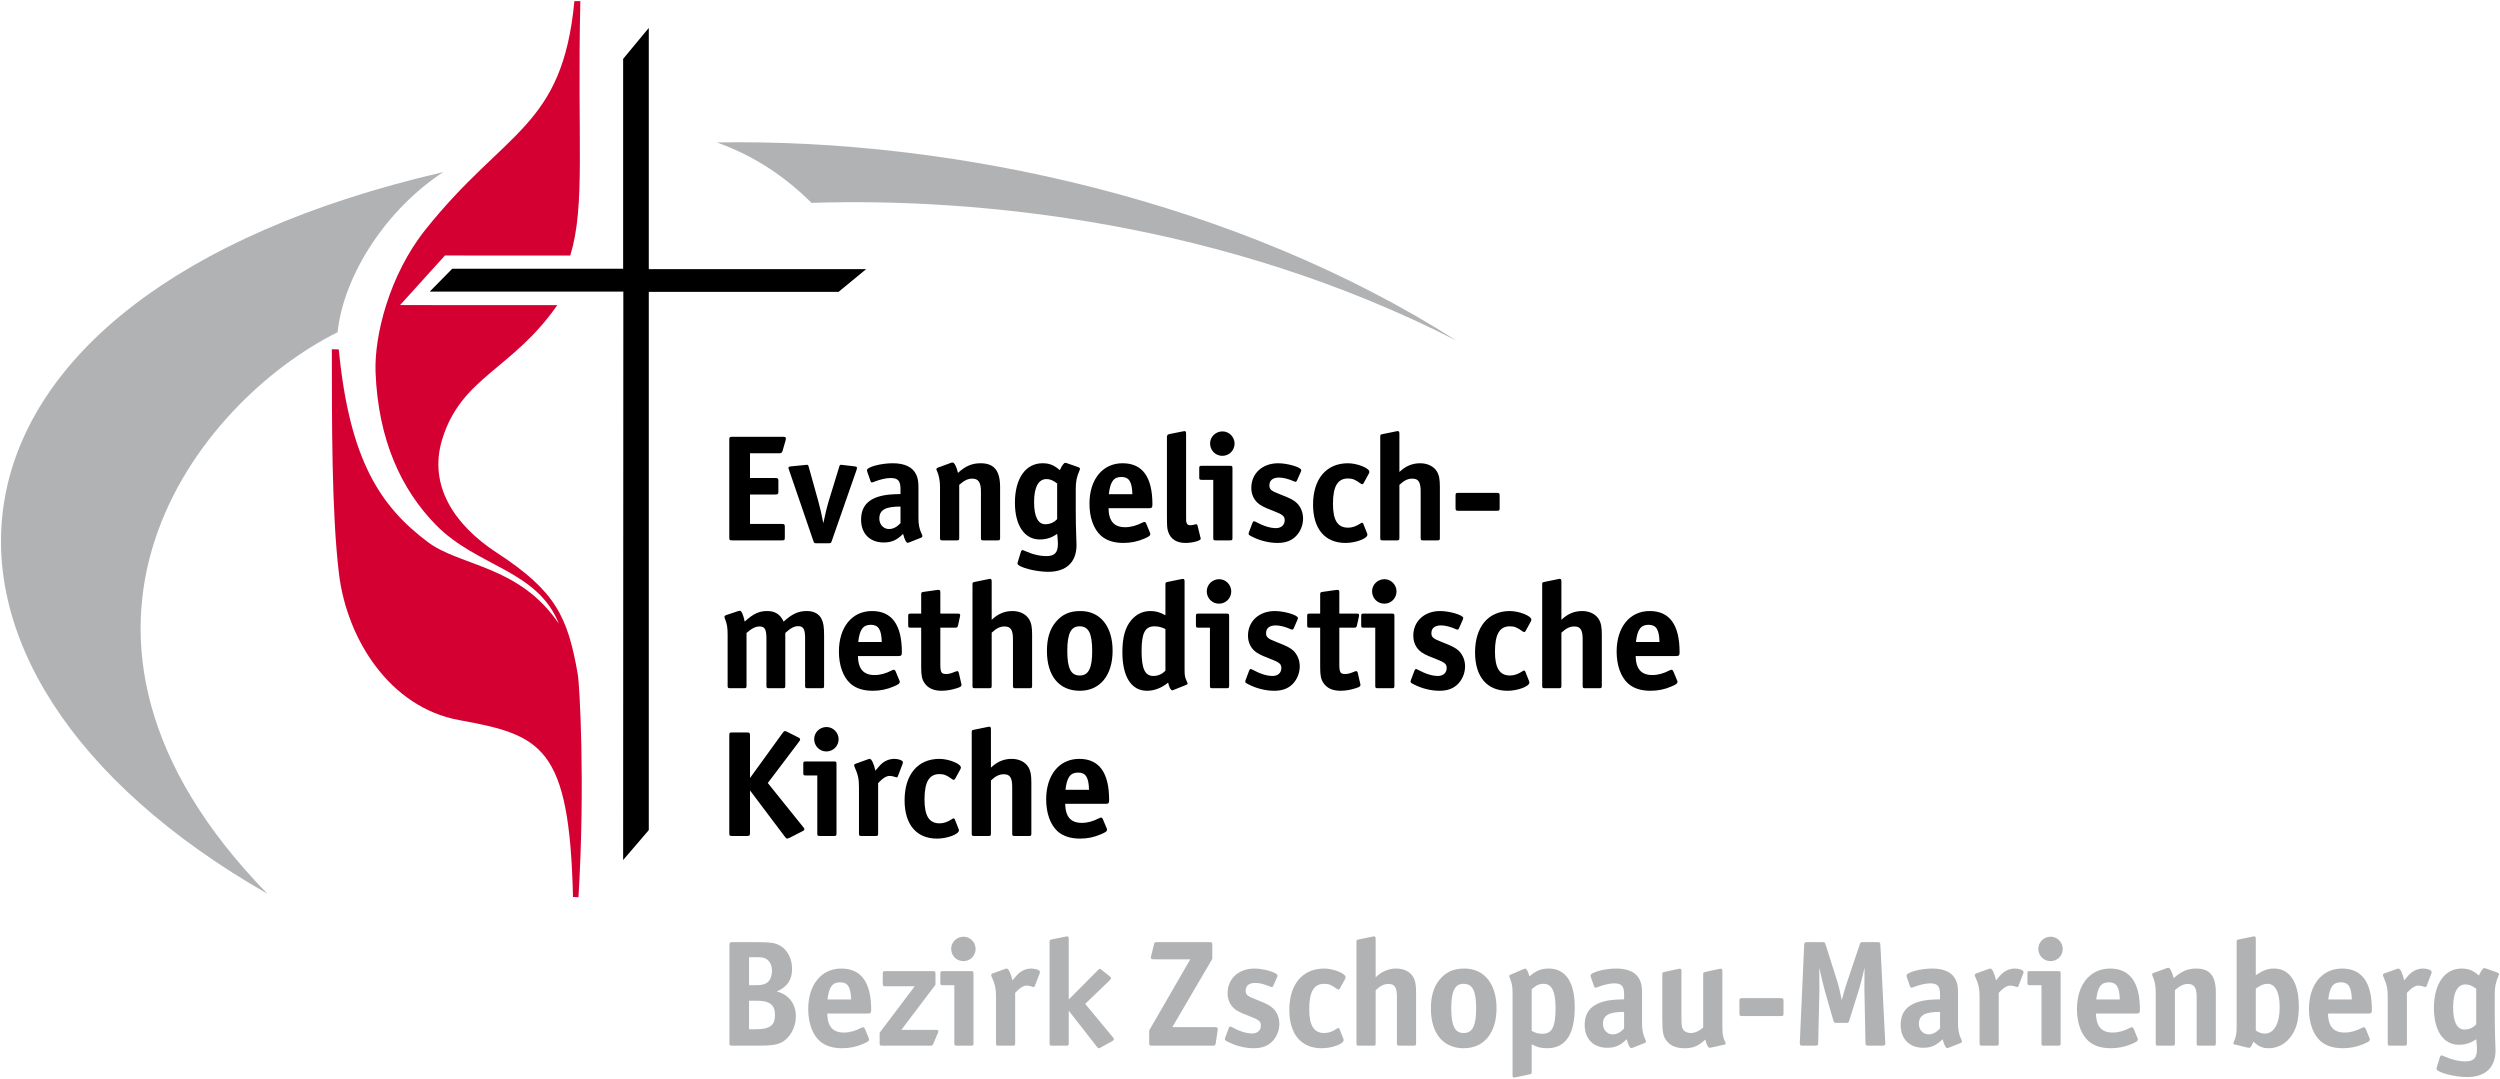 <svg xmlns="http://www.w3.org/2000/svg" width="496px" height="214px" viewBox="0 0 4960 2140">
  <path fill="#B1B2B4" fill-rule="nonzero" d="M1579 2016.5c0,-24.8 -13.8,-43.1 -37.8,-49.4 21.3,-9.5 30.3,-23.3 30.3,-45.2 0,-18.3 -8.1,-35.3 -21,-44 -10.2,-6.9 -19.8,-8.7 -48.5,-8.7l-48.5 0c-5.4,0 -6.3,0.9 -6.3,6.3l0 192.9c0,5.6 0.6,6.2 6.3,6.2l50.9 0c24.8,0 35.9,-1.5 45.5,-6.2 17.1,-8.4 29.1,-29.7 29.1,-51.9zm-47.4 -90.4c0,10.2 -3.6,18.9 -9.5,23.4 -5.4,3.9 -11.1,5.1 -23.4,5.1l-12.6 0 0 -55.5 15.9 0c9.3,0 13.8,0.9 18,3.3 7.5,4.5 11.6,12.9 11.6,23.7zm6 88c0,20.1 -10.5,27.9 -37.4,27.9l-14.1 0 0 -56.6 14.7 0c26.7,0 36.8,8.1 36.8,28.7z"/>
  <path id="_1" fill="#B1B2B4" fill-rule="nonzero" d="M1728.4 2003.4c0,-54.5 -19.8,-81.8 -59.3,-81.8 -39.5,0 -65.6,32.1 -65.6,80.3 0,27.2 8.1,50 22.5,63.2 10.5,9.5 25.4,14.6 44.6,14.6 14.7,0 28.1,-2.7 41.3,-8.4 9.9,-4.1 12.3,-5.9 12.3,-9.2 0,-1.2 0,-1.5 -0.9,-3.3l-7.5 -18c-0.9,-1.8 -1.8,-2.7 -3.3,-2.7 -0.9,0 -2.4,0.3 -3.9,1.2 -11.4,6 -23,9.3 -34.1,9.3 -22.2,0 -32.7,-12 -33.2,-37.7l80.5 0c5.4,0 6.6,-1.5 6.6,-7.5zm-39.8 -20.4l-46.8 0c2.7,-24.6 9.6,-34.1 24.9,-34.1 15.3,0 21.3,9.3 21.9,34.1z"/>
  <path id="_2" fill="#B1B2B4" fill-rule="nonzero" d="M1861.7 2046.2c0,-2.1 -1.5,-3 -4.8,-3l-68.6 0 67.7 -89.5 0 -21.9c0,-4.2 -0.9,-5.1 -5.1,-5.1l-94.4 0c-4.4,0 -5.1,0.6 -5.1,5.1l0 19.8c0,4.5 0.7,5.1 5.1,5.1l58.4 0 -69.7 92.2 0 20.7c0,4.4 0.6,5 5.1,5l95.8 0c3.3,0 4.5,-0.9 5.7,-3.9l9 -21.2c0.6,-1.5 0.9,-2.4 0.9,-3.3z"/>
  <path id="_3" fill="#B1B2B4" fill-rule="nonzero" d="M1935.6 1882.7c0,-13.2 -10.7,-24.3 -23.9,-24.3 -13.5,0 -24.6,10.8 -24.6,24 0,13.8 10.8,24.5 24.3,24.5 13.5,0 24.2,-10.7 24.2,-24.2zm-4.2 186.9l0 -137.8c0,-4.5 -0.6,-5.1 -5,-5.1l-55.8 0c-4.4,0 -5,0.6 -5,5.1l0 17.7c0,4.5 0.6,5.1 5,5.1l22.8 0 0 115c0,4.4 0.6,5 5.1,5l27.9 0c4.4,0 5,-0.6 5,-5z"/>
  <path id="_4" fill="#B1B2B4" fill-rule="nonzero" d="M2063.2 1928.2c0,-3.3 -8.1,-6.6 -17.1,-6.6 -10.1,0 -19.7,4.2 -27.2,11.7 -3,3 -3.9,4.5 -10.2,11.7 -3.3,-14.4 -7.8,-23.4 -11.4,-23.4 -1.2,0 -1.2,0 -3.6,0.9l-24.2 8.7c-1.8,0.6 -3,1.8 -3,3 0,0.9 0.3,1.8 0.6,2.7 7.2,16.2 9,24.5 9,41.6l0 91.1c0,4.4 0.6,5 5,5l27.9 0c4.5,0 5.1,-0.6 5.1,-5l0 -99.8c9,-9.9 16.5,-14.4 22.8,-14.4 3.6,0 7.7,0.9 11.9,2.4 0.9,0.4 1.5,0.6 2.1,0.6 0.9,0 1.8,-0.8 2.4,-2.6l9.3 -24.3c0.3,-1.2 0.6,-2.4 0.6,-3.3z"/>
  <path id="_5" fill="#B1B2B4" fill-rule="nonzero" d="M2210 2061.8c0,-0.9 -0.7,-2.4 -1.8,-3.6l-55.2 -66.5 49.2 -47.3c1.5,-1.5 2.1,-2.7 2.1,-3.6 0,-1.2 -0.9,-2.4 -2.4,-3.6l-16.2 -12.9c-2.4,-2.1 -2.4,-2.1 -3.6,-2.1 -1.2,0 -1.2,0 -3.6,2.4l-58.1 58.4 0 -120.1c0,-3.6 -0.9,-5.1 -3,-5.1l-2.7 0.3 -27.8 5.7c-4.2,0.9 -4.5,1.5 -4.5,5.4l0 200.4c0,4.4 0.6,5 5.1,5l27.8 0c4.5,0 5.1,-0.6 5.1,-5l0 -64.4 56 71.8c1.5,2.1 2.4,2.7 3.9,2.7 0.9,0 0.9,0 3,-1.2l23.7 -13.1c2.1,-1.2 3,-2.4 3,-3.6z"/>
  <path id="_6" fill="#B1B2B4" fill-rule="nonzero" d="M2416 2041.4c0,-2.7 -1.8,-3.6 -6.3,-3.6l-83.8 0 79.3 -135.4 0 -26.9c0,-5.7 -0.6,-6.3 -6.3,-6.3l-103 0c-4.8,0 -5.4,0.3 -6.6,5.1l-5.4 22.2c-0.6,2.6 -0.6,3 -0.6,3.5 0,2.4 1.8,3.3 6,3.3l72.2 0 -81.5 141.1 0 24c0,5.6 0.6,6.2 6.3,6.2l119.2 0c5.1,0 6,-0.6 6.6,-5.6l3.6 -24.6c0,-1.8 0.3,-3 0.3,-3z"/>
  <path id="_7" fill="#B1B2B4" fill-rule="nonzero" d="M2538.2 2031.2c0,-12 -4.5,-22.7 -12.3,-30.5 -6.3,-6 -12.6,-9.3 -34.7,-18 -16.5,-6.3 -19.8,-9.3 -19.8,-17.4 0,-9.9 6.9,-15.2 19.2,-15.2 8.3,0 18.8,2.7 30.2,7.7 0.9,0.4 1.8,0.6 2.4,0.6 1.2,0 2.1,-0.8 3,-2.6l7.5 -17.1c0.6,-1.2 0.9,-2.4 0.9,-3.3 0,-5.7 -27,-13.8 -45.8,-13.8 -31.2,0 -53.3,20.1 -53.3,48.8 0,11.7 4.2,21.9 11.9,29.4 5.4,5.1 12,9 31.2,16.1 19.4,7.5 23,10.5 23,18.9 0,9.3 -6.8,15.6 -17.3,15.6 -11.4,0 -24.9,-4.2 -40.8,-12.9 -1.2,-0.6 -2.1,-0.9 -2.7,-0.9 -1.1,0 -2,0.9 -2.9,3l-6.9 18.3c-0.6,1.8 -0.9,2.4 -0.9,3.6 0,2.1 1.2,3 6.6,5.7 15.5,8 34.1,12.5 50.9,12.5 15.8,0 27.8,-4.5 36.8,-13.7 8.7,-9 13.8,-21.9 13.8,-34.8z"/>
  <path id="_8" fill="#B1B2B4" fill-rule="nonzero" d="M2669.7 1938.7c0,-7.5 -24.3,-17.1 -42.6,-17.1 -42.8,0 -69.1,31.2 -69.1,82.1 0,48.2 23.6,76 64.3,76 20.4,0 43.5,-8.6 43.5,-16.1 0,-1.2 0,-1.2 -0.9,-3.6l-7.2 -18.3c-0.6,-1.2 -1.5,-2.1 -2.4,-2.1 -0.9,0 -2.1,0.6 -3.3,1.5 -8.7,5.7 -16.2,8.4 -24.6,8.4 -20.6,0 -29.9,-14.7 -29.9,-47.3 0,-34.8 9.3,-50.3 29.6,-50.3 9,0 14.4,2.1 25.5,10.1 1.2,0.9 2.1,1.2 3,1.2 0.9,0 2.1,-0.9 2.7,-2.1l10.5 -19.1c0.6,-1.2 0.9,-2.4 0.9,-3.3z"/>
  <path id="_9" fill="#B1B2B4" fill-rule="nonzero" d="M2809.5 2069.6l0 -101c0,-15.2 -1.5,-23.3 -6,-30.8 -6.3,-10.2 -18.5,-16.2 -32.9,-16.2 -15.9,0 -29.1,5.7 -41.3,17.4l0 -76.1c0,-3.6 -0.9,-5.1 -3,-5.1 -0.6,0 -1.8,0 -2.7,0.3l-27.9 5.7c-4.2,0.9 -4.5,1.2 -4.5,5.4l0 200.4c0,4.4 0.6,5 5.1,5l27.9 0c4.5,0 5.1,-0.6 5.1,-5l0 -105.2c9.8,-9 16.7,-12.2 25.7,-12.2 12,0 16.5,6.9 16.5,25.1l0 92.3c0,4.4 0.6,5 5.1,5l27.8 0c4.5,0 5.1,-0.6 5.1,-5z"/>
  <path id="_10" fill="#B1B2B4" fill-rule="nonzero" d="M2969.1 2000.4c0,-48.5 -24.5,-78.8 -63.7,-78.8 -21.6,0 -36.3,6.6 -49.2,21.9 -11.6,14.1 -17.3,32.6 -17.3,57.2 0,49.7 24.2,79 65.2,79 40.2,0 65,-30.5 65,-79.3zm-40.4 0.6c0,34.1 -7.2,48.5 -24.8,48.5 -17.4,0 -24.6,-14.1 -24.6,-48.8 0,-34.5 7.2,-48.8 24.3,-48.8 17.9,0 25.1,13.7 25.1,49.1z"/>
  <path id="_11" fill="#B1B2B4" fill-rule="nonzero" d="M3124.3 1998.3c0,-49.7 -18,-76.7 -51.8,-76.7 -14.7,0 -25.8,4.5 -38.1,15.6 -2.4,-9.3 -5.7,-15.6 -8.4,-15.6 -0.6,0 -1.5,0.3 -2.7,0.9l-26 11.1c-2.4,0.9 -3,1.5 -3,2.7 0,0.6 0.3,1.5 0.6,2.4 4.5,11.1 6,18 6,29.6l0 164.7c0,3.6 0.6,4.8 2.7,4.8l3 -0.3 27.8 -5.9c4.2,-0.9 4.5,-1.3 4.5,-5.4l0 -54.2c10.5,5.6 18.6,7.7 30.6,7.7 36.5,0 54.8,-27.2 54.8,-81.4zm-38.1 1.2c0,38.3 -6.8,51.5 -26.3,51.5 -8.1,0 -13.2,-1.5 -21,-5.7l0 -82.7c8.7,-7.7 15,-10.7 23.4,-10.7 16.4,0 23.9,14.6 23.9,47.6z"/>
  <path id="_12" fill="#B1B2B4" fill-rule="nonzero" d="M3265.6 2066.3c0,-0.9 -0.3,-2.1 -0.9,-3.3 -5.1,-10.5 -6.9,-19.2 -6.9,-32.4l0 -61.1c0,-11.3 -1.2,-18.5 -4.2,-24.8 -6.8,-15.3 -23,-23.1 -46.7,-23.1 -23.9,0 -51.2,7.5 -51.2,13.8 0,0.9 0.3,2.4 0.6,3.3l6.3 18c0.6,2 1.5,2.9 3,2.9 0.9,0 2.1,-0.3 3.3,-0.9 13.2,-5 24.5,-7.7 33.5,-7.7 15,0 19.8,5.3 19.8,22.4l0 9.3c-16.5,0.3 -25.8,1.2 -33.5,2.7 -30.3,6 -44.7,21.6 -44.7,48.2 0,27.6 17.4,45.2 45,45.2 15.5,0 26.3,-4.8 38.3,-17 3.3,11.9 6.3,17.6 9,17.6 0.9,0 2.7,-0.3 3.6,-0.9l23.3 -9.2c1.5,-0.6 2.4,-1.8 2.4,-3zm-43.4 -25.8c-7.2,7.8 -14.7,11.7 -22.8,11.7 -10.7,0 -19.1,-9 -19.1,-20.7 0,-17.4 12,-23.9 41.9,-23.9l0 32.9z"/>
  <path id="_13" fill="#B1B2B4" fill-rule="nonzero" d="M3423.8 2070.2c0,-0.6 -0.3,-1.8 -0.9,-2.7 -4.5,-9 -5.7,-15.9 -5.7,-30.6l0 -110.2c0,-3.3 -0.9,-4.8 -2.7,-4.8l-3 0.3 -27.9 6c-4.2,0.9 -4.5,1.2 -4.5,5.4l0 105.1c-8.9,7.5 -16.4,10.8 -24.8,10.8 -6.9,0 -12.9,-3 -15.6,-8.1 -2.1,-3.9 -2.7,-8.4 -2.7,-21.9l0 -92.8c0,-3.6 -0.9,-4.8 -3.3,-4.8 -0.6,0 -1.8,0 -2.4,0.3l-27.8 6c-4.2,0.9 -4.5,1.2 -4.5,5.4l0 87.7c0,27.6 1.8,36.3 10.2,45.6 7.1,8.3 18.8,12.8 33.8,12.8 17.1,0 27.9,-4.5 41.3,-17.3 2.4,10.4 5.7,16.4 9,16.4 0.9,0 0.9,0 3.3,-0.6l25.2 -5.6c2.1,-0.6 3,-1.3 3,-2.4z"/>
  <path id="_14" fill="#B1B2B4" fill-rule="nonzero" d="M3538.5 2010l0 -23.7c0,-5.1 -0.9,-6 -6.3,-6l-74.9 0c-5.7,0 -6.3,0.6 -6.3,6l0 23.7c0,5.4 0.9,5.9 6.3,5.9l74.9 0c5.7,0 6.3,-0.5 6.3,-5.9z"/>
  <path id="_15" fill="#B1B2B4" fill-rule="nonzero" d="M3740.6 2070.7l-0.3 -2.3 -9.6 -193.2c-0.3,-5.1 -0.9,-6 -6.3,-6l-28.1 0c-4.8,0 -5.1,0.3 -6.6,4.8l-25.4 75.5c-3.3,9.8 -5.1,15.5 -10.2,34.7 -2.7,-13.2 -6.3,-29 -8.1,-34.4l-24 -75.8c-1.5,-4.5 -2.1,-4.8 -6.6,-4.8l-29.6 0c-5.1,0 -6,0.9 -6.3,6l-8.7 193.2 0 1.8c0,3.3 1.5,4.4 6,4.4l24.3 0c5.3,0 6.2,-0.9 6.2,-5.9l2.4 -101.9 0 -4.8 -0.3 -42.2c3.3,15.6 9.3,39.8 11.1,46.1l16.8 58.4c1.5,4.8 1.8,5.1 6.6,5.1l18.3 0c5,0 5.4,-0.3 6.8,-4.8l19.2 -61.4c3,-9.5 6.6,-23.6 11.1,-43.4 -0.3,17.1 -0.3,26.4 -0.3,33l0 10.1 2.1 105.8c0,5 0.9,5.9 6.3,5.9l26.9 0c4.8,0 6.3,-1.1 6.3,-3.9z"/>
  <path id="_16" fill="#B1B2B4" fill-rule="nonzero" d="M3892.5 2066.3c0,-0.9 -0.3,-2.1 -0.9,-3.3 -5.1,-10.5 -6.9,-19.2 -6.9,-32.4l0 -61.1c0,-11.3 -1.2,-18.5 -4.2,-24.8 -6.9,-15.3 -23.1,-23.1 -46.7,-23.1 -24,0 -51.2,7.5 -51.2,13.8 0,0.9 0.3,2.4 0.5,3.3l6.3 18c0.6,2 1.5,2.9 3,2.9 0.9,0 2.1,-0.3 3.3,-0.9 13.2,-5 24.6,-7.7 33.6,-7.7 14.9,0 19.7,5.3 19.7,22.4l0 9.3c-16.4,0.3 -25.7,1.2 -33.5,2.7 -30.2,6 -44.6,21.6 -44.6,48.2 0,27.6 17.3,45.2 44.9,45.2 15.6,0 26.3,-4.8 38.3,-17 3.3,11.9 6.3,17.6 9,17.6 0.9,0 2.7,-0.3 3.6,-0.9l23.4 -9.2c1.5,-0.6 2.4,-1.8 2.4,-3zm-43.5 -25.8c-7.2,7.8 -14.6,11.7 -22.7,11.7 -10.8,0 -19.2,-9 -19.2,-20.7 0,-17.4 12,-23.9 41.9,-23.9l0 32.9z"/>
  <path id="_17" fill="#B1B2B4" fill-rule="nonzero" d="M4014.7 1928.2c0,-3.3 -8.1,-6.6 -17.1,-6.6 -10.2,0 -19.8,4.2 -27.3,11.7 -3,3 -3.9,4.5 -10.2,11.7 -3.2,-14.4 -7.7,-23.4 -11.3,-23.4 -1.2,0 -1.2,0 -3.6,0.9l-24.3 8.7c-1.8,0.6 -3,1.8 -3,3 0,0.9 0.3,1.8 0.6,2.7 7.2,16.2 9,24.5 9,41.6l0 91.1c0,4.4 0.6,5 5.1,5l27.9 0c4.4,0 5,-0.6 5,-5l0 -99.8c9,-9.9 16.5,-14.4 22.8,-14.4 3.6,0 7.8,0.9 12,2.4 0.9,0.4 1.5,0.6 2.1,0.6 0.9,0 1.8,-0.8 2.4,-2.6l9.3 -24.3c0.3,-1.2 0.6,-2.4 0.6,-3.3z"/>
  <path id="_18" fill="#B1B2B4" fill-rule="nonzero" d="M4092.5 1882.7c0,-13.2 -10.8,-24.3 -23.9,-24.3 -13.5,0 -24.6,10.8 -24.6,24 0,13.8 10.8,24.5 24.3,24.5 13.4,0 24.2,-10.7 24.2,-24.2zm-4.2 186.9l0 -137.8c0,-4.5 -0.6,-5.1 -5.1,-5.1l-55.7 0c-4.5,0 -5.1,0.6 -5.1,5.1l0 17.7c0,4.5 0.6,5.1 5.1,5.1l22.8 0 0 115c0,4.4 0.6,5 5.1,5l27.8 0c4.5,0 5.1,-0.6 5.1,-5z"/>
  <path id="_19" fill="#B1B2B4" fill-rule="nonzero" d="M4245.6 2003.4c0,-54.5 -19.8,-81.8 -59.3,-81.8 -39.6,0 -65.6,32.1 -65.6,80.3 0,27.2 8.1,50 22.4,63.2 10.5,9.5 25.5,14.6 44.6,14.6 14.7,0 28.2,-2.7 41.4,-8.4 9.9,-4.1 12.3,-5.9 12.3,-9.2 0,-1.2 0,-1.5 -0.9,-3.3l-7.5 -18c-0.9,-1.8 -1.8,-2.7 -3.3,-2.7 -0.9,0 -2.4,0.3 -3.9,1.2 -11.4,6 -23.1,9.3 -34.2,9.3 -22.1,0 -32.6,-12 -33.2,-37.7l80.6 0c5.4,0 6.6,-1.5 6.6,-7.5zm-39.9 -20.4l-46.7 0c2.7,-24.6 9.6,-34.1 24.9,-34.1 15.2,0 21.2,9.3 21.8,34.1z"/>
  <path id="_20" fill="#B1B2B4" fill-rule="nonzero" d="M4396.2 2069.6l0 -100.7c0,-32.6 -12,-47.3 -38.6,-47.3 -17.1,0 -30,5.4 -45,19.2 -3.3,-13.2 -7.2,-20.7 -10.7,-20.7 -0.6,0 -2.1,0.3 -3,0.6l-26.7 9.9c-1.5,0.6 -2.4,1.8 -2.4,2.7 0,0.9 0.3,1.8 0.9,3 4.2,9 6.3,19.8 6.3,32.6l0 100.7c0,4.4 0.6,5 5.1,5l27.8 0c4.5,0 5.1,-0.6 5.1,-5l0 -105.2c10.5,-9 17.4,-12.2 26.1,-12.2 12,0 17.1,7.4 17.1,25.1l0 92.3c0,4.4 0.6,5 5,5l27.9 0c4.5,0 5.1,-0.6 5.1,-5z"/>
  <path id="_21" fill="#B1B2B4" fill-rule="nonzero" d="M4560.9 1996.8c0,-47.6 -18,-75.2 -49.1,-75.2 -12.6,0 -22.2,3.6 -36.3,13.2l0 -71.9c0,-3.6 -0.9,-5.1 -2.9,-5.1 -0.6,0 -1.8,0 -2.7,0.3l-27.9 5.7c-4.2,0.9 -4.5,1.5 -4.5,5.4l0 166.5c0,15.3 -1.2,21.6 -5.7,31.5 -0.6,1.2 -0.9,2.1 -0.9,2.6 0,1.3 0.9,2.2 2.7,2.4l24.3 6c3,0.6 3,0.6 4.2,0.6 3,0 4.5,-2.1 8.7,-12.2 10.4,9.8 18.2,13.1 30.5,13.1 16.5,0 31.8,-7.7 42.5,-21.5 12,-15 17.1,-33.9 17.1,-61.4zm-38 1.8c0,32.3 -11.4,52.1 -29.7,52.1 -6,0 -12,-2.1 -17.7,-6.3l0 -83c9.9,-7.1 15.9,-9.5 23.1,-9.5 15.6,0 24.3,16.4 24.3,46.7z"/>
  <path id="_22" fill="#B1B2B4" fill-rule="nonzero" d="M4705.8 2003.4c0,-54.5 -19.7,-81.8 -59.2,-81.8 -39.6,0 -65.6,32.1 -65.6,80.3 0,27.2 8.1,50 22.4,63.2 10.5,9.5 25.5,14.6 44.6,14.6 14.7,0 28.2,-2.7 41.4,-8.4 9.9,-4.1 12.3,-5.9 12.3,-9.2 0,-1.2 0,-1.5 -0.9,-3.3l-7.5 -18c-0.9,-1.8 -1.8,-2.7 -3.3,-2.7 -0.9,0 -2.4,0.3 -3.9,1.2 -11.4,6 -23.1,9.3 -34.2,9.3 -22.1,0 -32.6,-12 -33.2,-37.7l80.6 0c5.4,0 6.5,-1.5 6.5,-7.5zm-39.8 -20.4l-46.7 0c2.7,-24.6 9.6,-34.1 24.9,-34.1 15.2,0 21.2,9.3 21.8,34.1z"/>
  <path id="_23" fill="#B1B2B4" fill-rule="nonzero" d="M4824.4 1928.2c0,-3.3 -8,-6.6 -17,-6.6 -10.2,0 -19.8,4.2 -27.3,11.7 -3,3 -3.9,4.5 -10.2,11.7 -3.3,-14.4 -7.7,-23.4 -11.3,-23.4 -1.2,0 -1.2,0 -3.6,0.9l-24.3 8.7c-1.8,0.6 -3,1.8 -3,3 0,0.9 0.3,1.8 0.6,2.7 7.2,16.2 9,24.5 9,41.6l0 91.1c0,4.4 0.6,5 5.1,5l27.8 0c4.5,0 5.1,-0.6 5.1,-5l0 -99.8c9,-9.9 16.5,-14.4 22.8,-14.4 3.6,0 7.8,0.9 12,2.4 0.9,0.4 1.5,0.6 2.1,0.6 0.9,0 1.8,-0.8 2.4,-2.6l9.2 -24.3c0.3,-1.2 0.6,-2.4 0.6,-3.3z"/>
  <path id="_24" fill="#B1B2B4" fill-rule="nonzero" d="M4958 1932.7c0,-1.2 -0.9,-2.1 -2.7,-3l-23.6 -8.4c-0.6,-0.3 -2.1,-0.6 -3,-0.6 -2.4,0 -6.9,6 -10.5,14.7 -12,-10.2 -20.7,-13.8 -34.5,-13.8 -33.5,0 -54.8,30.3 -54.8,78.5 0,44.6 18.9,72.7 49.2,72.7 12.8,0 23.6,-3.2 34.7,-11 0.9,7.8 1.5,14.6 1.5,19.3 0,17.9 -6.3,24.7 -23.1,24.7 -13.1,0 -27.8,-3.6 -44.3,-11 -0.9,-0.6 -2.1,-0.9 -2.7,-0.9 -1.5,0 -2.7,1.2 -3.3,3l-6.3 20.6c-0.3,0.9 -0.6,2.4 -0.6,3 0,6.9 35.4,16.4 60.8,16.4 36.3,0 56.3,-19.1 56.3,-53.1 0,-3.9 -0.3,-10.7 -0.6,-18.7 -0.6,-16.2 -0.9,-32.7 -0.9,-48.8l0 -44.4c0,-13.5 1.8,-22.7 6.6,-33.8 1.8,-4.5 1.8,-4.5 1.8,-5.4zm-45.2 99.7c-6.6,6.9 -14.4,10.2 -23.7,10.2 -14.3,0 -22.1,-15.3 -22.1,-44 0,-29.4 8.7,-45.5 24.5,-45.5 7.2,0 12.9,2.3 21.3,8.6l0 70.7z"/>
  <path fill="black" fill-rule="nonzero" d="M1559.2 869.9c0,-2.4 -1.5,-3.3 -5.9,-3.3l-100.1 0c-5.7,0 -6.3,0.6 -6.3,6.3l0 192.9c0,5.7 0.6,6.3 6.3,6.3l97.7 0c5.7,0 6.2,-0.6 6.2,-6.3l0 -20.1c0,-5.3 -0.9,-6.2 -6.2,-6.2l-62.9 0 0 -58.4 50 0c5.4,0 6.3,-0.9 6.3,-6.3l0 -20.1c0,-5.4 -0.9,-6.3 -6.3,-6.3l-50 0 0 -49.1 58.1 0c4.2,0 5.4,-1.2 6.6,-5.1l5.9 -20.4c0.4,-1.5 0.6,-3 0.6,-3.9zm141.1 58.4c0,-1.7 -1.2,-2.6 -4.5,-3l-24.8 -2.9c-1.2,-0.3 -2.4,-0.3 -2.4,-0.3 -1.8,0 -2.7,0.9 -3.6,4.1l-21 68.6c-3.3,10.8 -7.2,27.3 -10.5,43.2 -3.6,-18 -6.6,-31.8 -9.9,-43.2l-19.1 -68.6c-0.9,-3.2 -1.8,-4.1 -3.6,-4.1 -0.3,0 -0.3,0 -2.4,0.3l-29.4 2.9c-3.6,0.4 -4.8,1.3 -4.8,3 0,0.9 0.3,1.8 0.9,3.3l48.8 142.4c1.3,3.5 1.8,3.8 5.7,3.8l24.6 0c3.9,0 4.5,-0.3 5.7,-3.8l49.7 -142.4c0.3,-1.2 0.6,-2.4 0.6,-3.3zm129.7 135.4c0,-0.9 -0.3,-2.1 -0.9,-3.3 -5.1,-10.5 -6.9,-19.2 -6.9,-32.3l0 -61.1c0,-11.4 -1.2,-18.6 -4.2,-24.9 -6.9,-15.3 -23.1,-23 -46.7,-23 -24,0 -51.2,7.5 -51.2,13.7 0,0.9 0.3,2.4 0.6,3.3l6.3 18c0.6,2.1 1.5,3 3,3 0.9,0 2.1,-0.3 3.2,-0.9 13.2,-5.1 24.6,-7.8 33.6,-7.8 15,0 19.8,5.4 19.8,22.5l0 9.3c-16.5,0.3 -25.8,1.2 -33.6,2.7 -30.2,5.9 -44.6,21.5 -44.6,48.2 0,27.5 17.4,45.2 44.9,45.2 15.6,0 26.4,-4.8 38.4,-17.1 3.2,12 6.2,17.7 8.9,17.7 0.9,0 2.7,-0.3 3.6,-0.9l23.4 -9.3c1.5,-0.6 2.4,-1.8 2.4,-3zm-43.4 -25.7c-7.2,7.7 -14.7,11.6 -22.8,11.6 -10.8,0 -19.2,-8.9 -19.2,-20.6 0,-17.4 12,-24 42,-24l0 33zm197.6 29l0 -100.6c0,-32.7 -11.9,-47.3 -38.6,-47.3 -17.1,0 -30,5.4 -44.9,19.1 -3.3,-13.1 -7.2,-20.6 -10.8,-20.6 -0.6,0 -2.1,0.3 -3,0.6l-26.7 9.8c-1.5,0.6 -2.4,1.8 -2.4,2.7 0,0.9 0.3,1.8 0.9,3 4.2,9 6.3,19.8 6.3,32.7l0 100.6c0,4.5 0.6,5.1 5.1,5.1l27.9 0c4.5,0 5.1,-0.6 5.1,-5.1l0 -105.1c10.5,-9 17.3,-12.3 26,-12.3 12,0 17.1,7.5 17.1,25.2l0 92.2c0,4.5 0.6,5.1 5.1,5.1l27.8 0c4.5,0 5.1,-0.6 5.1,-5.1zm158.5 -136.9c0,-1.2 -0.9,-2.1 -2.7,-3l-23.7 -8.3c-0.6,-0.3 -2.1,-0.6 -3,-0.6 -2.4,0 -6.9,6 -10.5,14.6 -12,-10.1 -20.6,-13.7 -34.4,-13.7 -33.6,0 -54.8,30.2 -54.8,78.4 0,44.6 18.9,72.8 49.1,72.8 12.9,0 23.7,-3.3 34.7,-11.1 0.9,7.8 1.5,14.7 1.5,19.4 0,17.9 -6.3,24.7 -23,24.7 -13.2,0 -27.9,-3.5 -44.3,-11 -1,-0.6 -2.1,-0.9 -2.7,-0.9 -1.5,0 -2.7,1.2 -3.3,3l-6.3 20.6c-0.3,0.9 -0.6,2.4 -0.6,3 0,6.9 35.3,16.5 60.8,16.5 36.2,0 56.3,-19.2 56.3,-53.2 0,-3.8 -0.3,-10.7 -0.6,-18.8 -0.6,-16.1 -0.9,-32.6 -0.9,-48.8l0 -44.3c0,-13.5 1.8,-22.8 6.6,-33.9 1.8,-4.5 1.8,-4.5 1.8,-5.4zm-45.3 99.8c-6.6,6.9 -14.3,10.2 -23.6,10.2 -14.4,0 -22.2,-15.3 -22.2,-44.1 0,-29.3 8.7,-45.5 24.6,-45.5 7.2,0 12.9,2.4 21.2,8.7l0 70.7zm189 -29.1c0,-54.5 -19.7,-81.7 -59.3,-81.7 -39.5,0 -65.6,32 -65.6,80.2 0,27.3 8.1,50 22.5,63.2 10.5,9.6 25.5,14.7 44.6,14.7 14.7,0 28.2,-2.7 41.4,-8.4 9.8,-4.2 12.2,-6 12.2,-9.3 0,-1.2 0,-1.5 -0.9,-3.3l-7.4 -17.9c-0.9,-1.8 -1.8,-2.7 -3.3,-2.7 -0.9,0 -2.4,0.3 -3.9,1.2 -11.4,5.9 -23.1,9.2 -34.2,9.2 -22.1,0 -32.6,-11.9 -33.2,-37.7l80.5 0c5.4,0 6.6,-1.5 6.6,-7.5zm-39.8 -20.3l-46.7 0c2.7,-24.6 9.6,-34.2 24.8,-34.2 15.3,0 21.3,9.3 21.9,34.2zm135.7 88.3c0,-0.3 0,-0.6 -0.3,-1.2l-0.3 -1.2 -6 -24.5c-0.3,-1.2 -1.2,-1.8 -2.4,-1.8 -0.3,0 -1.2,0 -2.1,0.3 -3.9,1.2 -6.6,1.7 -9.9,1.7 -4.2,0 -6.3,-1.7 -7.5,-5.9 -0.6,-2.4 -0.6,-3 -0.6,-19.8l0 -156c0,-3.6 -0.9,-5.1 -3,-5.1 -0.6,0 -0.6,0 -3.6,0.6l-26.9 5.4c-3,0.6 -4.5,2.4 -4.5,5.6l0 152.2c0,26 0.3,29.6 2.7,36.5 4.8,14.1 16.7,21.6 34.1,21.6 14.4,0 30.3,-4.5 30.3,-8.4zm67.1 -188.7c0,-13.2 -10.8,-24.2 -24,-24.2 -13.5,0 -24.6,10.7 -24.6,23.9 0,13.8 10.8,24.6 24.3,24.6 13.5,0 24.3,-10.8 24.3,-24.3zm-4.2 186.9l0 -137.8c0,-4.5 -0.6,-5 -5.1,-5l-55.7 0c-4.5,0 -5.1,0.5 -5.1,5l0 17.7c0,4.5 0.6,5.1 5.1,5.1l22.7 0 0 115c0,4.5 0.6,5.1 5.1,5.1l27.9 0c4.5,0 5.1,-0.6 5.1,-5.1zm140.1 -38.3c0,-12 -4.5,-22.8 -12.3,-30.6 -6.2,-6 -12.5,-9.3 -34.7,-17.9 -16.5,-6.3 -19.8,-9.3 -19.8,-17.4 0,-9.9 6.9,-15.3 19.2,-15.3 8.4,0 18.9,2.7 30.3,7.8 0.9,0.3 1.8,0.6 2.4,0.6 1.1,0 2,-0.9 2.9,-2.7l7.5 -17.1c0.6,-1.2 0.9,-2.4 0.9,-3.3 0,-5.7 -26.9,-13.7 -45.8,-13.7 -31.1,0 -53.3,20 -53.3,48.8 0,11.7 4.2,21.8 12,29.3 5.4,5.1 12,9 31.1,16.2 19.5,7.5 23.1,10.5 23.1,18.9 0,9.3 -6.9,15.5 -17.4,15.5 -11.4,0 -24.8,-4.2 -40.7,-12.8 -1.2,-0.6 -2.1,-0.9 -2.7,-0.9 -1.2,0 -2.1,0.9 -3,3l-6.9 18.2c-0.6,1.8 -0.9,2.4 -0.9,3.6 0,2.1 1.2,3 6.6,5.7 15.6,8.1 34.1,12.6 50.9,12.6 15.9,0 27.9,-4.5 36.8,-13.8 8.7,-9 13.8,-21.8 13.8,-34.7zm131.5 -92.6c0,-7.5 -24.3,-17 -42.5,-17 -42.9,0 -69.2,31.1 -69.2,82 0,48.2 23.6,76.1 64.4,76.1 20.3,0 43.4,-8.7 43.4,-16.2 0,-1.2 0,-1.2 -0.9,-3.6l-7.2 -18.2c-0.6,-1.2 -1.5,-2.1 -2.4,-2.1 -0.9,0 -2.1,0.6 -3.3,1.5 -8.7,5.6 -16.1,8.3 -24.5,8.3 -20.7,0 -30,-14.6 -30,-47.3 0,-34.7 9.3,-50.3 29.7,-50.3 9,0 14.4,2.1 25.4,10.2 1.2,0.9 2.1,1.2 3,1.2 0.9,0 2.1,-0.9 2.7,-2.1l10.5 -19.2c0.6,-1.2 0.9,-2.4 0.9,-3.3zm139.9 130.9l0 -100.9c0,-15.3 -1.5,-23.4 -6,-30.9 -6.3,-10.1 -18.6,-16.1 -33,-16.1 -15.8,0 -29,5.6 -41.3,17.3l0 -76c0,-3.6 -0.9,-5.1 -3,-5.1 -0.6,0 -1.8,0 -2.7,0.3l-27.8 5.7c-4.2,0.9 -4.5,1.2 -4.5,5.3l0 200.4c0,4.5 0.6,5.1 5.1,5.1l27.8 0c4.5,0 5.1,-0.6 5.1,-5.1l0 -105.1c9.9,-9 16.8,-12.3 25.8,-12.3 11.9,0 16.4,6.9 16.4,25.2l0 92.2c0,4.5 0.6,5.1 5.1,5.1l27.9 0c4.5,0 5.1,-0.6 5.1,-5.1zm118.6 -59.6l0 -23.6c0,-5.1 -0.9,-6 -6.3,-6l-74.9 0c-5.7,0 -6.3,0.6 -6.3,6l0 23.6c0,5.4 0.9,6 6.3,6l74.9 0c5.7,0 6.3,-0.6 6.3,-6zm-1340.3 352.9l0 -98.6c0,-18.2 -1.2,-26 -5.4,-34.4 -5.1,-9.6 -15.2,-15 -28.7,-15 -16.8,0 -29.1,5.4 -46.2,21 -6.5,-14.4 -17,-21 -32.6,-21 -16.2,0 -28.1,5.7 -44.6,21 -2.7,-13.2 -6.3,-21.6 -9.6,-21.6 -0.6,0 -1.5,0.3 -3,0.6l-24.3 8.1c-2.1,0.6 -3.3,2.1 -3.3,3.6 0,0.9 0.4,2.1 0.9,3.3 4.2,10.8 5.4,17.1 5.4,32.3l0 100.7c0,4.5 0.6,5.1 5.1,5.1l27.3 0c4.5,0 5.1,-0.6 5.1,-5.1l0 -104.5c10.2,-9 17.9,-12.9 25.7,-12.9 10.8,0 13.8,5.7 13.8,25.4l0 92c0,4.5 0.6,5.1 5.1,5.1l27.3 0c4.5,0 5,-0.6 5,-5.1l0 -104.5c10.8,-9.9 17.7,-13.5 25.8,-13.5 9.9,0 13.5,6.3 13.5,23l0 95c0,4.5 0.6,5.1 5.1,5.1l27.5 0c4.5,0 5.1,-0.6 5.1,-5.1zm154.3 -66.2c0,-54.5 -19.8,-81.8 -59.3,-81.8 -39.6,0 -65.6,32.1 -65.6,80.3 0,27.2 8.1,50 22.4,63.2 10.5,9.6 25.5,14.7 44.7,14.7 14.6,0 28.1,-2.7 41.3,-8.4 9.9,-4.2 12.3,-6 12.3,-9.3 0,-1.2 0,-1.5 -0.9,-3.3l-7.5 -18c-0.9,-1.8 -1.8,-2.7 -3.3,-2.7 -0.9,0 -2.4,0.3 -3.9,1.2 -11.4,6 -23.1,9.3 -34.2,9.3 -22.1,0 -32.6,-12 -33.2,-37.7l80.6 0c5.4,0 6.6,-1.5 6.6,-7.5zm-39.9 -20.4l-46.7 0c2.7,-24.5 9.6,-34.1 24.9,-34.1 15.2,0 21.2,9.3 21.8,34.1zm158.2 85.1c0,-0.9 0,-1.2 -0.6,-3.3l-4.8 -21c-0.6,-1.8 -1.5,-3 -3,-3 -0.9,0 -1.8,0.3 -2.7,0.6 -11.1,4.5 -13.8,5.1 -19.8,5.1 -9,0 -11.1,-3.3 -11.1,-19.1l0 -72.8 29.7 0c3.6,0 4.5,-0.9 5.4,-4.5l3.9 -17.7c0.3,-0.9 0.3,-1.8 0.3,-2.7 0,-2.4 -1.2,-3 -5.1,-3l-34.2 0 0 -42.2c0,-3.6 -0.9,-4.8 -3,-4.8l-2.7 0 -27.5 3.9c-4.2,0.6 -4.8,1.2 -4.8,5.4l0 37.7 -20.7 0c-4.5,0 -5.1,0.6 -5.1,5.1l0 17.7c0,4.5 0.6,5.1 5.1,5.1l20.7 0 0 78.1c0,16.8 1.5,24.3 6.6,31.8 6.9,10.2 18.3,15.3 33.8,15.3 9.9,0 20.1,-1.8 30.3,-5.1 7.5,-2.4 9.3,-3.6 9.3,-6.6zm140.1 1.5l0 -100.9c0,-15.3 -1.5,-23.4 -6,-30.9 -6.3,-10.2 -18.5,-16.2 -32.9,-16.2 -15.9,0 -29.1,5.7 -41.3,17.4l0 -76.1c0,-3.6 -0.9,-5.1 -3,-5.1 -0.6,0 -1.8,0 -2.7,0.3l-27.9 5.7c-4.2,0.9 -4.5,1.2 -4.5,5.4l0 200.4c0,4.5 0.6,5.1 5.1,5.1l27.9 0c4.5,0 5.1,-0.6 5.1,-5.1l0 -105.1c9.8,-9 16.7,-12.3 25.7,-12.3 12,0 16.5,6.9 16.5,25.1l0 92.3c0,4.5 0.6,5.1 5.1,5.1l27.8 0c4.5,0 5.1,-0.6 5.1,-5.1zm159.7 -69.2c0,-48.5 -24.6,-78.8 -63.8,-78.8 -21.6,0 -36.3,6.6 -49.1,21.9 -11.7,14.1 -17.4,32.6 -17.4,57.2 0,49.7 24.2,79.1 65.3,79.1 40.1,0 65,-30.6 65,-79.4zm-40.5 0.6c0,34.1 -7.2,48.5 -24.8,48.5 -17.4,0 -24.6,-14.1 -24.6,-48.8 0,-34.4 7.2,-48.8 24.3,-48.8 17.9,0 25.1,13.8 25.1,49.1zm189.3 64.4c0,-0.3 -0.3,-0.9 -0.6,-1.8 -4.8,-10.8 -5.4,-13.2 -5.4,-25.8l0 -174.9c0,-3.6 -0.9,-5.1 -3,-5.1l-2.7 0.3 -27.8 5.7c-4.2,0.9 -4.5,1.5 -4.5,5.4l0 60.8c-10.8,-6 -19.2,-8.4 -29.7,-8.4 -15.2,0 -28.1,6.3 -38,18 -12.3,14.7 -17.7,34.4 -17.7,63.8 0,48.5 17.7,76.4 48.8,76.4 14.4,0 28.8,-5.4 42,-16.2 1.8,9 5.1,15.3 8.1,15.3 0.9,0 1.8,-0.3 3,-0.9l24.8 -9.9c1.8,-0.6 2.7,-1.5 2.7,-2.7zm-44 -25.5c-6.6,6.9 -14.7,10.5 -24,10.5 -16.5,0 -23.3,-14.4 -23.3,-49.1 0,-36.2 6.8,-49.4 25.7,-49.4 7.5,0 14.4,1.8 21.6,5.4l0 82.6zm130.6 -157.2c0,-13.2 -10.8,-24.3 -24,-24.3 -13.5,0 -24.6,10.8 -24.6,24 0,13.8 10.8,24.6 24.3,24.6 13.5,0 24.3,-10.8 24.3,-24.3zm-4.2 186.9l0 -137.8c0,-4.5 -0.6,-5.1 -5.1,-5.1l-55.7 0c-4.5,0 -5.1,0.6 -5.1,5.1l0 17.7c0,4.5 0.6,5.1 5.1,5.1l22.7 0 0 115c0,4.5 0.6,5.1 5.1,5.1l27.9 0c4.5,0 5.1,-0.6 5.1,-5.1zm140.1 -38.4c0,-11.9 -4.5,-22.7 -12.2,-30.5 -6.3,-6 -12.6,-9.3 -34.8,-18 -16.5,-6.3 -19.8,-9.3 -19.8,-17.3 0,-9.9 6.9,-15.3 19.2,-15.3 8.4,0 18.9,2.7 30.3,7.8 0.9,0.3 1.8,0.6 2.4,0.6 1.2,0 2.1,-0.9 3,-2.7l7.4 -17.1c0.6,-1.2 0.9,-2.4 0.9,-3.3 0,-5.7 -26.9,-13.8 -45.8,-13.8 -31.1,0 -53.3,20.1 -53.3,48.8 0,11.7 4.2,21.9 12,29.4 5.4,5.1 12,9 31.1,16.2 19.5,7.5 23.1,10.5 23.1,18.8 0,9.3 -6.9,15.6 -17.4,15.6 -11.4,0 -24.8,-4.2 -40.7,-12.9 -1.2,-0.6 -2.1,-0.9 -2.7,-0.9 -1.2,0 -2.1,0.9 -3,3l-6.9 18.3c-0.6,1.8 -0.9,2.4 -0.9,3.6 0,2.1 1.2,3 6.6,5.7 15.6,8.1 34.1,12.6 50.9,12.6 15.9,0 27.9,-4.5 36.9,-13.8 8.6,-9 13.7,-21.9 13.7,-34.8zm120.4 36.9c0,-0.9 0,-1.2 -0.6,-3.3l-4.8 -21c-0.6,-1.8 -1.5,-3 -3,-3 -0.9,0 -1.8,0.3 -2.6,0.6 -11.1,4.5 -13.8,5.1 -19.8,5.1 -9,0 -11.1,-3.3 -11.1,-19.1l0 -72.8 29.7 0c3.5,0 4.4,-0.9 5.3,-4.5l3.9 -17.7c0.3,-0.9 0.3,-1.8 0.3,-2.7 0,-2.4 -1.2,-3 -5.1,-3l-34.1 0 0 -42.2c0,-3.6 -0.9,-4.8 -3,-4.8l-2.7 0 -27.5 3.9c-4.2,0.6 -4.8,1.2 -4.8,5.4l0 37.7 -20.7 0c-4.5,0 -5.1,0.6 -5.1,5.1l0 17.7c0,4.5 0.6,5.1 5.1,5.1l20.7 0 0 78.1c0,16.8 1.5,24.3 6.6,31.8 6.8,10.2 18.2,15.3 33.8,15.3 9.9,0 20.1,-1.8 30.2,-5.1 7.5,-2.4 9.3,-3.6 9.3,-6.6zm71.6 -185.4c0,-13.2 -10.8,-24.3 -23.9,-24.3 -13.5,0 -24.6,10.8 -24.6,24 0,13.8 10.8,24.6 24.3,24.6 13.4,0 24.2,-10.8 24.2,-24.3zm-4.2 186.9l0 -137.8c0,-4.5 -0.6,-5.1 -5.1,-5.1l-55.7 0c-4.5,0 -5.1,0.6 -5.1,5.1l0 17.7c0,4.5 0.6,5.1 5.1,5.1l22.8 0 0 115c0,4.5 0.6,5.1 5.1,5.1l27.8 0c4.5,0 5.1,-0.6 5.1,-5.1zm140.2 -38.4c0,-11.9 -4.5,-22.7 -12.3,-30.5 -6.3,-6 -12.6,-9.3 -34.7,-18 -16.5,-6.3 -19.8,-9.3 -19.8,-17.3 0,-9.9 6.9,-15.3 19.2,-15.3 8.3,0 18.8,2.7 30.2,7.8 0.9,0.3 1.8,0.6 2.4,0.6 1.2,0 2.1,-0.9 3,-2.7l7.5 -17.1c0.6,-1.2 0.9,-2.4 0.9,-3.3 0,-5.7 -27,-13.8 -45.8,-13.8 -31.2,0 -53.3,20.1 -53.3,48.8 0,11.7 4.1,21.9 11.9,29.4 5.4,5.1 12,9 31.2,16.2 19.5,7.5 23.1,10.5 23.1,18.8 0,9.3 -6.9,15.6 -17.4,15.6 -11.4,0 -24.9,-4.2 -40.8,-12.9 -1.1,-0.6 -2,-0.9 -2.6,-0.9 -1.3,0 -2.2,0.9 -3,3l-6.9 18.3c-0.6,1.8 -0.9,2.4 -0.9,3.6 0,2.1 1.2,3 6.6,5.7 15.5,8.1 34.1,12.6 50.9,12.6 15.8,0 27.8,-4.5 36.8,-13.8 8.7,-9 13.8,-21.9 13.8,-34.8zm131.5 -92.5c0,-7.5 -24.3,-17.1 -42.6,-17.1 -42.8,0 -69.1,31.2 -69.1,82.1 0,48.2 23.6,76.1 64.4,76.1 20.3,0 43.4,-8.7 43.4,-16.2 0,-1.2 0,-1.2 -0.9,-3.6l-7.2 -18.3c-0.6,-1.2 -1.5,-2.1 -2.4,-2.1 -0.9,0 -2.1,0.6 -3.3,1.5 -8.7,5.7 -16.2,8.4 -24.6,8.4 -20.6,0 -29.9,-14.7 -29.9,-47.3 0,-34.8 9.3,-50.3 29.6,-50.3 9,0 14.4,2.1 25.5,10.2 1.2,0.9 2.1,1.2 3,1.2 0.9,0 2.1,-0.9 2.7,-2.1l10.5 -19.2c0.6,-1.2 0.9,-2.4 0.9,-3.3zm139.8 130.9l0 -100.9c0,-15.3 -1.5,-23.4 -6,-30.9 -6.3,-10.2 -18.5,-16.2 -32.9,-16.2 -15.9,0 -29.1,5.7 -41.3,17.4l0 -76.1c0,-3.6 -0.9,-5.1 -3,-5.1 -0.6,0 -1.8,0 -2.7,0.3l-27.9 5.7c-4.2,0.9 -4.5,1.2 -4.5,5.4l0 200.4c0,4.5 0.6,5.1 5.1,5.1l27.9 0c4.5,0 5.1,-0.6 5.1,-5.1l0 -105.1c9.9,-9 16.7,-12.3 25.7,-12.3 12,0 16.5,6.9 16.5,25.1l0 92.3c0,4.5 0.6,5.1 5.1,5.1l27.8 0c4.5,0 5.1,-0.6 5.1,-5.1zm154.3 -66.2c0,-54.5 -19.8,-81.8 -59.3,-81.8 -39.6,0 -65.6,32.1 -65.6,80.3 0,27.2 8.1,50 22.4,63.2 10.5,9.6 25.5,14.7 44.7,14.7 14.7,0 28.1,-2.7 41.3,-8.4 9.9,-4.2 12.3,-6 12.3,-9.3 0,-1.2 0,-1.5 -0.9,-3.3l-7.5 -18c-0.9,-1.8 -1.8,-2.7 -3.3,-2.7 -0.9,0 -2.4,0.3 -3.9,1.2 -11.4,6 -23.1,9.3 -34.1,9.3 -22.2,0 -32.7,-12 -33.3,-37.7l80.6 0c5.4,0 6.6,-1.5 6.6,-7.5zm-39.9 -20.4l-46.7 0c2.7,-24.5 9.6,-34.1 24.9,-34.1 15.3,0 21.2,9.3 21.8,34.1zm-1696.6 371.5c0,-1.2 -0.6,-2.7 -2.4,-4.5l-70.1 -87.2 62 -82c1.8,-2.4 2.1,-3.3 2.1,-4.2 0,-2.1 -0.6,-2.7 -4.2,-4.5l-21.9 -11.1c-1.8,-0.9 -3,-1.2 -3.8,-1.2 -1.5,0 -2.8,0.9 -4.5,3.3l-65 89.8 0 -84.1c0,-5.4 -0.9,-6.3 -6.3,-6.3l-28.5 0c-5.7,0 -6.3,0.6 -6.3,6.3l0 192.8c0,5.7 0.6,6.3 6.3,6.3l28.5 0c5.4,0 6.3,-0.9 6.3,-6.3l0 -84.1 69.7 92.6c1.5,2.1 2.7,3 3.9,3 0.6,0 3.6,-0.9 4.2,-1.2l25.8 -13.2c3.6,-1.8 4.2,-2.4 4.2,-4.2zm68 -178.5c0,-13.2 -10.8,-24.3 -24,-24.3 -13.5,0 -24.5,10.8 -24.5,24 0,13.7 10.7,24.5 24.2,24.5 13.5,0 24.3,-10.8 24.3,-24.2zm-4.2 186.8l0 -137.7c0,-4.5 -0.6,-5.1 -5.1,-5.1l-55.7 0c-4.5,0 -5.1,0.6 -5.1,5.1l0 17.7c0,4.4 0.6,5 5.1,5l22.7 0 0 115c0,4.5 0.6,5.1 5.1,5.1l27.9 0c4.5,0 5.1,-0.6 5.1,-5.1zm131.8 -141.3c0,-3.3 -8.1,-6.6 -17.1,-6.6 -10.2,0 -19.8,4.2 -27.3,11.7 -3,3 -3.9,4.5 -10.2,11.7 -3.2,-14.4 -7.7,-23.4 -11.3,-23.4 -1.2,0 -1.2,0 -3.6,0.9l-24.3 8.7c-1.8,0.6 -3,1.8 -3,3 0,0.9 0.3,1.8 0.6,2.7 7.2,16.1 9,24.5 9,41.6l0 91c0,4.5 0.6,5.1 5.1,5.1l27.8 0c4.5,0 5.1,-0.6 5.1,-5.1l0 -99.7c9,-9.9 16.5,-14.4 22.8,-14.4 3.6,0 7.8,0.9 12,2.4 0.9,0.3 1.5,0.6 2.1,0.6 0.9,0 1.8,-0.9 2.4,-2.7l9.3 -24.2c0.3,-1.2 0.6,-2.4 0.6,-3.3zm115 10.5c0,-7.5 -24.3,-17.1 -42.6,-17.1 -42.8,0 -69.1,31.1 -69.1,82.1 0,48.2 23.6,76.1 64.3,76.1 20.4,0 43.5,-8.8 43.5,-16.2 0,-1.2 0,-1.2 -0.9,-3.6l-7.2 -18.3c-0.6,-1.2 -1.5,-2.1 -2.4,-2.1 -0.9,0 -2.1,0.6 -3.3,1.5 -8.7,5.7 -16.2,8.4 -24.6,8.4 -20.6,0 -29.9,-14.7 -29.9,-47.3 0,-34.8 9.3,-50.4 29.6,-50.4 9,0 14.4,2.1 25.5,10.2 1.2,0.9 2.1,1.2 3,1.2 0.9,0 2.1,-0.9 2.7,-2.1l10.5 -19.1c0.6,-1.2 0.9,-2.4 0.9,-3.3zm139.8 130.8l0 -100.9c0,-15.3 -1.5,-23.3 -6,-30.8 -6.3,-10.2 -18.5,-16.2 -32.9,-16.2 -15.9,0 -29.1,5.7 -41.3,17.4l0 -76.1c0,-3.6 -0.9,-5.1 -3,-5.1 -0.6,0 -1.8,0 -2.7,0.3l-27.9 5.7c-4.2,0.9 -4.5,1.2 -4.5,5.4l0 200.3c0,4.5 0.6,5.1 5.1,5.1l27.9 0c4.5,0 5.1,-0.6 5.1,-5.1l0 -105.1c9.8,-9 16.7,-12.3 25.7,-12.3 12,0 16.5,6.9 16.5,25.2l0 92.2c0,4.5 0.6,5.1 5.1,5.1l27.8 0c4.5,0 5.1,-0.6 5.1,-5.1zm154.3 -66.1c0,-54.6 -19.8,-81.8 -59.3,-81.8 -39.6,0 -65.6,32 -65.6,80.3 0,27.2 8.1,50 22.4,63.2 10.5,9.5 25.5,14.7 44.7,14.7 14.6,0 28.1,-2.7 41.3,-8.5 9.9,-4.2 12.3,-5.9 12.3,-9.2 0,-1.2 0,-1.5 -0.9,-3.3l-7.5 -18c-0.9,-1.8 -1.8,-2.7 -3.3,-2.7 -0.9,0 -2.4,0.3 -3.9,1.2 -11.4,6 -23.1,9.3 -34.1,9.3 -22.2,0 -32.7,-12 -33.3,-37.8l80.6 0c5.4,0 6.6,-1.5 6.6,-7.4zm-39.9 -20.4l-46.7 0c2.7,-24.6 9.6,-34.2 24.9,-34.2 15.3,0 21.2,9.3 21.8,34.2z"/>
  <path fill="#B1B2B4" d="M1422.4 282.6c473.3,-8.3 1034.7,116.9 1467.7,393.5 -461.4,-236.4 -952.2,-284.2 -1280,-273.6 -50.2,-49.7 -109.5,-91.7 -187.7,-119.9zm-752.7 376.6c12.8,-116.7 99.5,-246 209.8,-317.8 -1070.4,247.7 -1130.5,984.9 -349.2,1431.6 -506.4,-519.5 -135.8,-977.1 139.4,-1113.8z"/>
  <path fill="#D40032" d="M793.7 605.3l89.1 -98.4 248.6 0.1c30.5,-100.2 13.6,-223.8 20,-504.8l-11.8 0c-23.8,252 -137.1,254.6 -295.6,453.5 -72.1,90.5 -101.7,211.2 -98.9,283.1 5.4,134 50.7,232.3 120.1,303 81.7,83.2 201.2,88.8 243.6,195.7 -78.5,-116.2 -195.1,-113.3 -260.2,-162.2 -93.4,-70.3 -155.1,-161.3 -176.5,-382.1l-13.7 -0.3c0.2,135.6 -0.8,323.1 14.2,446 15.9,129.9 101.2,264.7 238.1,289.7 163.4,29.8 219.2,51 226.1,351l10.9 0.5c13.8,-228.8 1.8,-424.5 -1.2,-441.3 -20.1,-115.4 -43.7,-165.8 -161,-242.3 -83.9,-54.8 -136.3,-133.2 -108.1,-225.1 38,-123.7 138.9,-137.7 228.3,-266l-312 -0.1z"/>
  <polygon fill="black" points="852.5,578.6 897.2,533.2 1236.3,533.2 1236.3,116.8 1287.2,55.4 1287.2,534 1718.4,534 1663.8,579 1287.2,579 1287.2,1646.9 1236.3,1706.3 1236.7,578.6 "/>
</svg>
